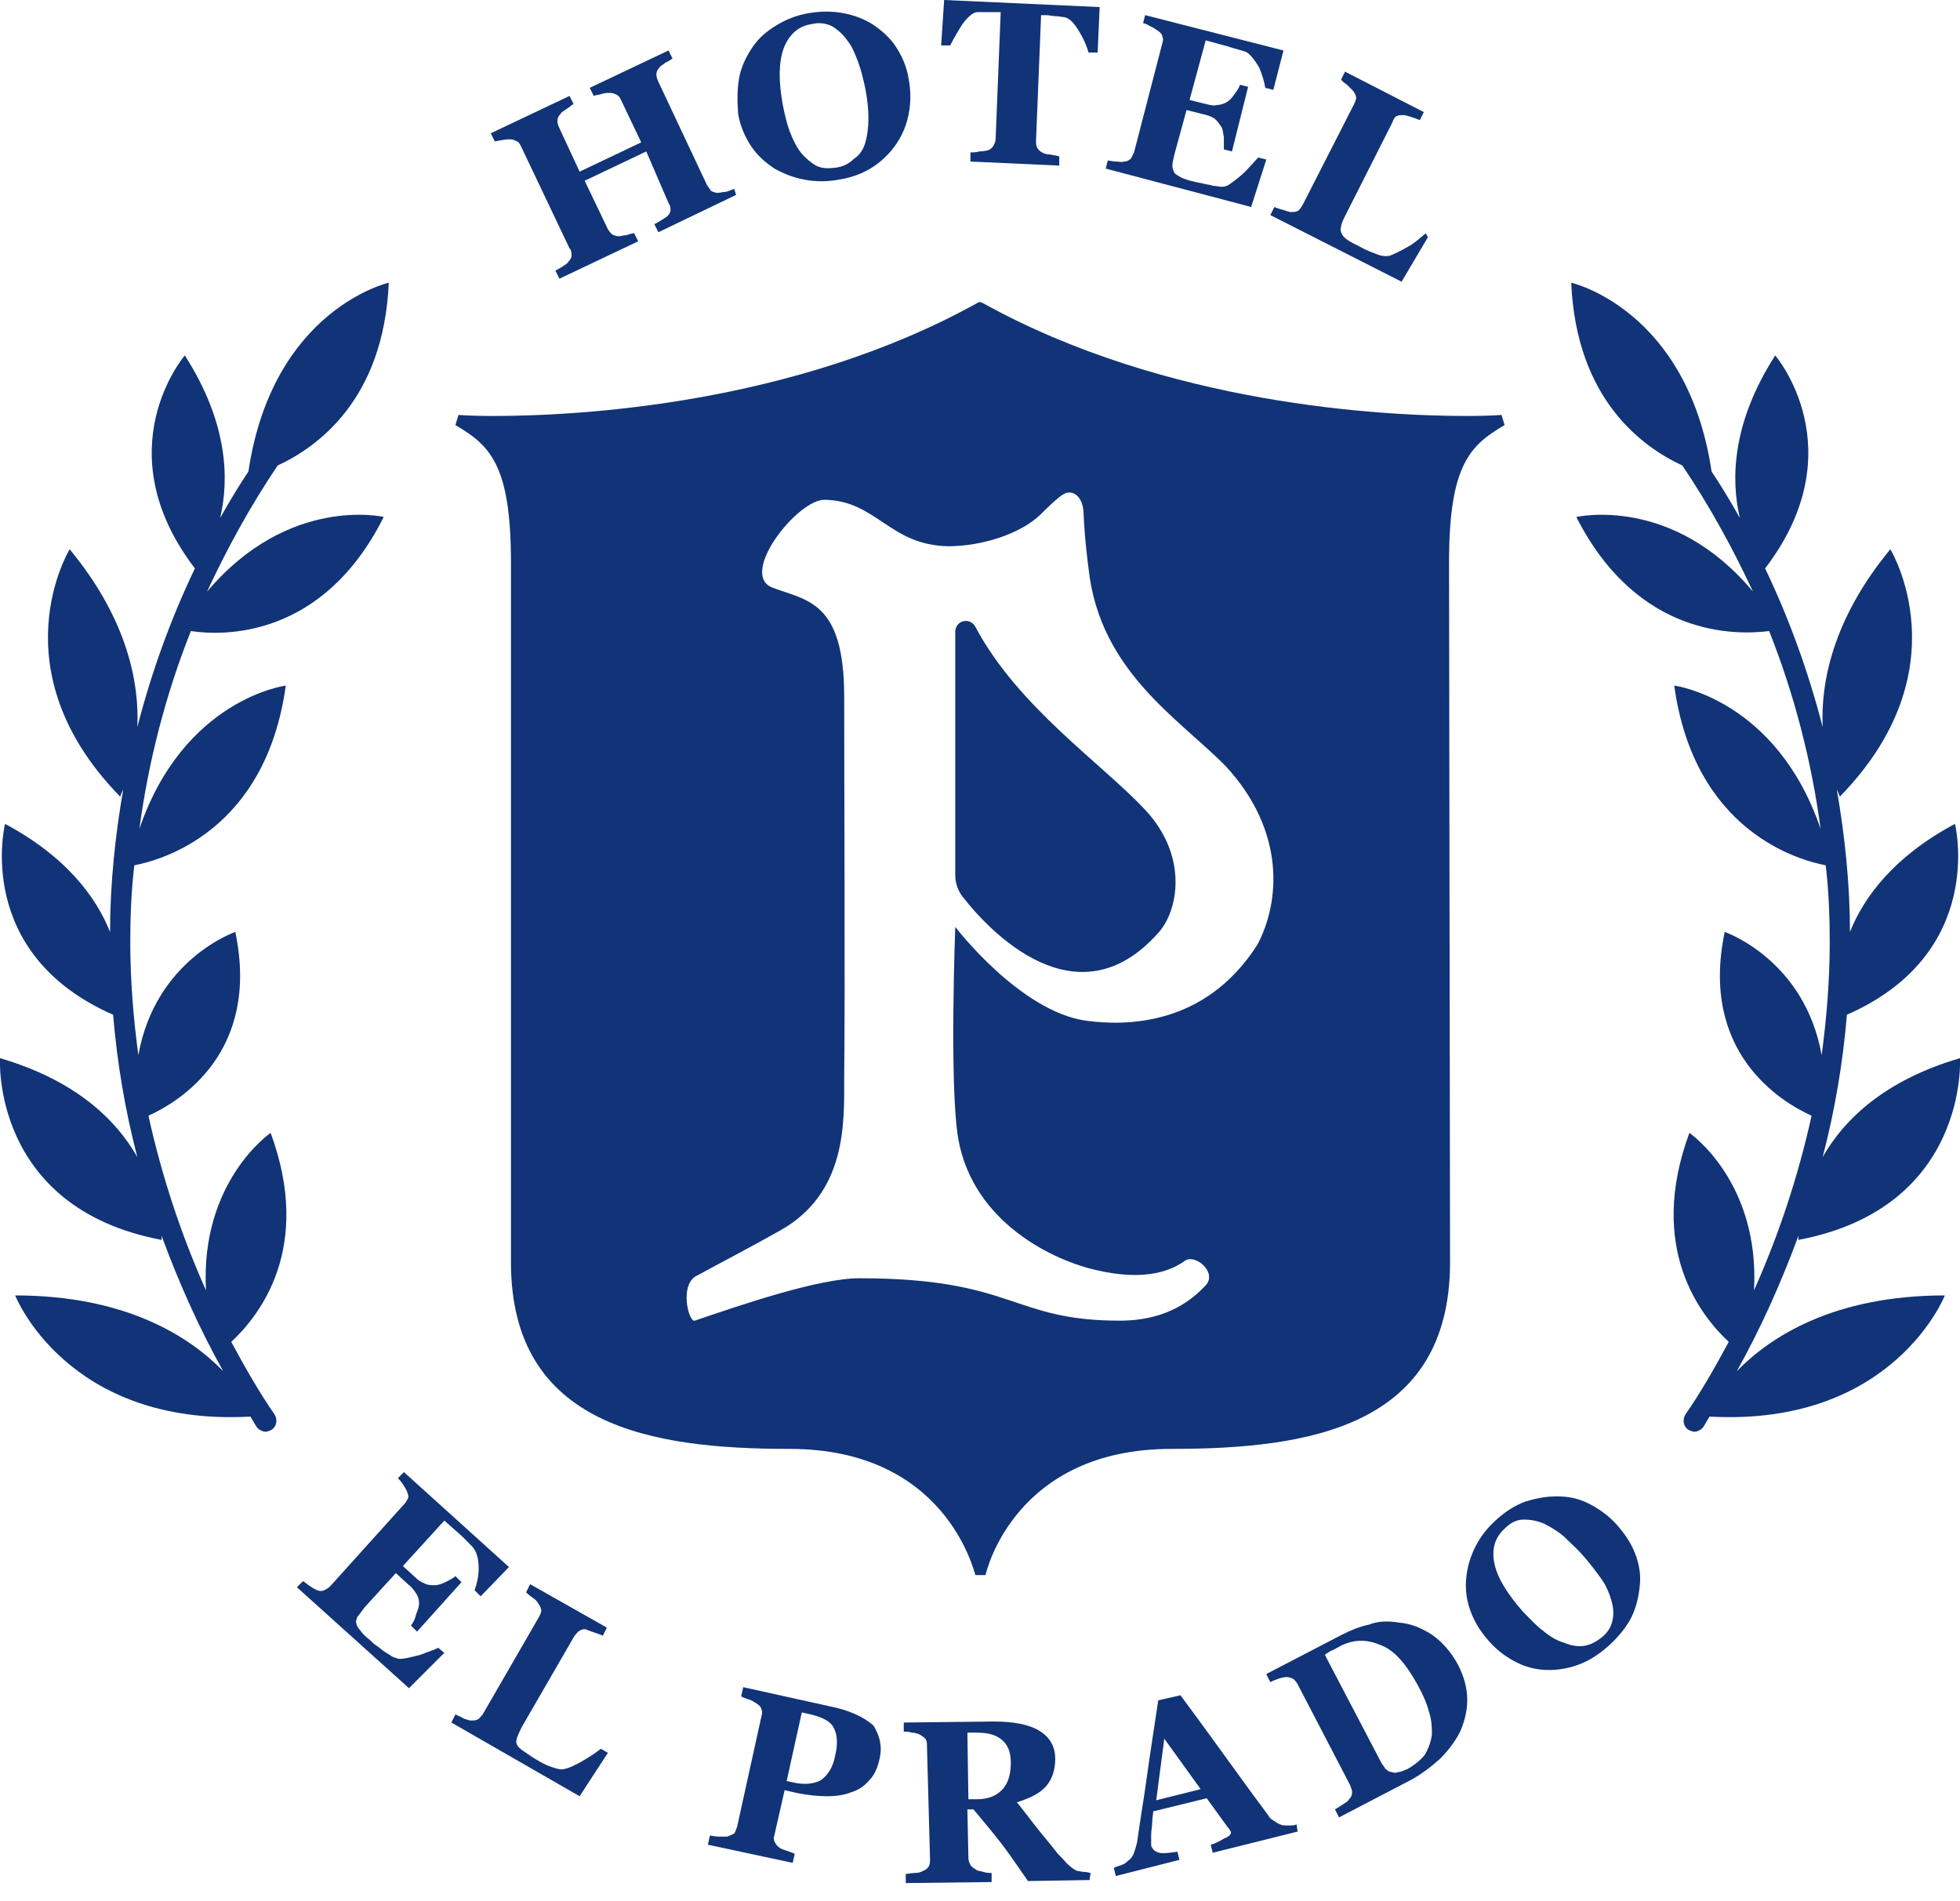 <svg width="100" height="97" viewBox="0 0 100 97" fill="none" xmlns="http://www.w3.org/2000/svg">
<g clip-path="url(#clip0_582_996)">
<path d="M37.558 9.944L33.591 11.85L33.385 11.438C33.488 11.386 33.591 11.335 33.746 11.232C33.901 11.129 34.004 11.077 34.055 11.025C34.158 10.922 34.21 10.819 34.21 10.716C34.21 10.613 34.21 10.51 34.107 10.356L32.973 7.728L29.83 9.222L31.015 11.695C31.067 11.798 31.17 11.901 31.221 11.953C31.325 12.004 31.427 12.056 31.582 12.056C31.685 12.056 31.788 12.004 31.943 12.004C32.097 11.953 32.252 11.901 32.355 11.901L32.561 12.313L28.542 14.22L28.336 13.807C28.439 13.756 28.542 13.704 28.697 13.601C28.852 13.498 28.955 13.447 29.006 13.344C29.109 13.241 29.161 13.138 29.161 13.035C29.161 12.932 29.161 12.777 29.058 12.674L26.585 7.471C26.533 7.368 26.482 7.264 26.379 7.213C26.276 7.161 26.172 7.11 26.018 7.11C25.915 7.11 25.76 7.11 25.554 7.161C25.451 7.161 25.348 7.213 25.245 7.213L25.039 6.801L29.058 4.895L29.264 5.307C29.161 5.358 29.058 5.461 28.903 5.564C28.748 5.667 28.645 5.719 28.594 5.822C28.491 5.925 28.439 6.028 28.439 6.183C28.439 6.286 28.491 6.44 28.542 6.543L29.573 8.759L32.715 7.264L31.685 5.101C31.634 4.998 31.582 4.895 31.479 4.843C31.376 4.792 31.273 4.74 31.118 4.74C31.015 4.74 30.861 4.74 30.706 4.792C30.552 4.843 30.397 4.843 30.294 4.895L30.088 4.482L34.107 2.576L34.313 2.988C34.21 3.04 34.107 3.143 33.952 3.194C33.849 3.297 33.694 3.349 33.643 3.452C33.54 3.555 33.488 3.658 33.488 3.813C33.488 3.916 33.54 4.07 33.591 4.173L36.064 9.428C36.116 9.531 36.219 9.634 36.27 9.737C36.373 9.789 36.477 9.84 36.631 9.84C36.734 9.84 36.889 9.789 37.043 9.789C37.198 9.737 37.352 9.686 37.455 9.634L37.558 9.944Z" fill="#113377"/>
<path d="M44.514 1.237C44.978 1.546 45.39 1.907 45.699 2.37C46.008 2.834 46.266 3.401 46.369 4.07C46.472 4.637 46.472 5.255 46.369 5.771C46.266 6.337 46.059 6.852 45.75 7.316C45.441 7.78 45.029 8.192 44.565 8.501C44.102 8.81 43.483 9.068 42.762 9.171C42.196 9.274 41.629 9.274 41.062 9.171C40.495 9.068 39.98 8.862 39.517 8.604C39.053 8.295 38.641 7.934 38.331 7.471C38.022 7.007 37.765 6.44 37.662 5.822C37.61 5.152 37.61 4.534 37.713 3.967C37.816 3.401 38.074 2.885 38.383 2.422C38.692 1.958 39.104 1.597 39.62 1.288C40.135 0.979 40.65 0.773 41.268 0.67C41.886 0.567 42.453 0.567 43.02 0.67C43.587 0.773 44.102 0.979 44.514 1.237ZM44.153 7.265C44.256 6.904 44.308 6.492 44.308 6.028C44.308 5.564 44.256 5.101 44.153 4.534C44.05 4.07 43.947 3.607 43.793 3.195C43.638 2.782 43.483 2.37 43.226 2.061C43.02 1.752 42.711 1.494 42.453 1.34C42.144 1.185 41.783 1.134 41.371 1.237C40.701 1.34 40.238 1.803 39.98 2.473C39.723 3.195 39.723 4.122 39.929 5.307C40.032 5.822 40.135 6.286 40.289 6.698C40.444 7.11 40.65 7.522 40.856 7.78C41.114 8.089 41.371 8.295 41.629 8.45C41.938 8.604 42.247 8.604 42.659 8.553C43.02 8.501 43.329 8.347 43.587 8.089C43.844 7.934 44.05 7.625 44.153 7.265Z" fill="#113377"/>
<path d="M56.002 2.679H55.538C55.435 2.318 55.281 1.958 55.023 1.546C54.766 1.133 54.56 0.927 54.302 0.876C54.199 0.876 54.044 0.824 53.838 0.824C53.684 0.824 53.529 0.773 53.375 0.773H53.117L52.859 7.161C52.859 7.316 52.859 7.419 52.911 7.522C52.962 7.625 53.066 7.728 53.169 7.779C53.272 7.831 53.375 7.883 53.581 7.883C53.787 7.934 53.941 7.934 54.044 7.986V8.449L49.511 8.243V7.779C49.614 7.779 49.768 7.779 49.974 7.728C50.18 7.728 50.335 7.676 50.386 7.676C50.541 7.625 50.644 7.522 50.696 7.419C50.747 7.316 50.799 7.213 50.799 7.058L51.056 0.618H50.799C50.644 0.618 50.49 0.618 50.335 0.618C50.18 0.618 50.026 0.618 49.871 0.618C49.665 0.618 49.408 0.824 49.099 1.236C48.841 1.649 48.635 2.009 48.48 2.318H48.017L48.171 0L56.105 0.361L56.002 2.679Z" fill="#113377"/>
<path d="M64.967 4.585L64.555 4.482C64.504 4.173 64.401 3.812 64.246 3.451C64.04 3.091 63.834 2.833 63.628 2.679C63.525 2.627 63.37 2.576 63.164 2.524C62.958 2.473 62.803 2.421 62.649 2.37L61.516 2.06L60.691 5.1L61.516 5.306C61.722 5.358 61.928 5.409 62.082 5.358C62.237 5.358 62.443 5.306 62.597 5.203C62.7 5.152 62.855 4.997 62.958 4.843C63.113 4.636 63.216 4.482 63.267 4.327L63.679 4.43L62.855 7.728L62.443 7.625C62.443 7.47 62.443 7.264 62.443 7.006C62.391 6.749 62.391 6.543 62.288 6.44C62.185 6.285 62.082 6.131 61.928 6.027C61.773 5.924 61.567 5.873 61.361 5.821L60.537 5.615L59.918 7.882C59.867 8.14 59.815 8.294 59.815 8.449C59.815 8.603 59.867 8.707 59.918 8.81C59.97 8.913 60.124 8.964 60.279 9.067C60.434 9.119 60.64 9.222 60.949 9.273C61.103 9.325 61.258 9.325 61.413 9.376C61.618 9.428 61.773 9.428 61.876 9.479C62.031 9.479 62.185 9.531 62.34 9.531C62.494 9.531 62.597 9.479 62.7 9.428C62.907 9.273 63.216 9.067 63.525 8.758C63.834 8.449 64.04 8.191 64.195 8.037L64.607 8.14L63.834 10.561L56.415 8.603L56.518 8.191C56.621 8.191 56.776 8.243 56.93 8.243C57.136 8.243 57.239 8.294 57.342 8.243C57.497 8.243 57.6 8.191 57.703 8.088C57.755 7.985 57.806 7.882 57.858 7.779L59.3 2.215C59.352 2.06 59.352 1.957 59.3 1.854C59.3 1.751 59.197 1.648 59.042 1.545C58.94 1.494 58.837 1.391 58.682 1.339C58.527 1.236 58.373 1.185 58.321 1.185L58.424 0.772L65.483 2.576L64.967 4.585Z" fill="#113377"/>
<path d="M72.85 12.107L71.51 14.374L64.812 10.974L65.019 10.562C65.122 10.613 65.276 10.665 65.482 10.716C65.637 10.768 65.791 10.819 65.843 10.819C65.998 10.819 66.1 10.819 66.204 10.768C66.307 10.716 66.358 10.613 66.461 10.459L69.089 5.307C69.14 5.204 69.192 5.049 69.192 4.998C69.192 4.895 69.14 4.792 69.037 4.637C68.934 4.534 68.831 4.431 68.728 4.328C68.573 4.225 68.47 4.122 68.419 4.07L68.625 3.658L72.644 5.719L72.437 6.131C72.334 6.08 72.18 6.028 72.025 5.977C71.871 5.925 71.716 5.874 71.613 5.874C71.459 5.874 71.356 5.874 71.252 5.925C71.149 5.977 71.098 6.08 71.046 6.234L68.625 11.025C68.522 11.232 68.419 11.438 68.419 11.592C68.367 11.747 68.419 11.85 68.47 11.953C68.522 12.056 68.625 12.159 68.779 12.262C68.934 12.365 69.14 12.468 69.449 12.623C69.707 12.777 70.016 12.88 70.274 12.983C70.531 13.086 70.789 13.086 70.943 13.035C71.201 12.932 71.51 12.777 71.871 12.571C72.231 12.365 72.489 12.107 72.747 11.901L72.85 12.107Z" fill="#113377"/>
<path d="M24.524 81.453L24.215 81.144C24.318 80.835 24.421 80.474 24.421 80.062C24.421 79.65 24.369 79.341 24.215 79.083C24.163 78.98 24.06 78.877 23.906 78.723C23.751 78.568 23.648 78.465 23.545 78.362L22.669 77.589L20.557 79.908L21.175 80.474C21.33 80.629 21.484 80.732 21.639 80.783C21.794 80.886 22 80.886 22.206 80.886C22.309 80.886 22.515 80.835 22.721 80.732C22.927 80.629 23.133 80.526 23.236 80.423L23.545 80.732L21.278 83.256L20.969 82.947C21.072 82.793 21.175 82.638 21.227 82.38C21.33 82.123 21.381 81.968 21.381 81.814C21.381 81.608 21.33 81.453 21.227 81.299C21.124 81.144 21.021 80.99 20.815 80.835L20.196 80.268L18.599 82.02C18.445 82.226 18.342 82.38 18.239 82.484C18.187 82.638 18.136 82.741 18.187 82.844C18.187 82.947 18.29 83.102 18.393 83.205C18.496 83.359 18.651 83.514 18.857 83.668C18.96 83.772 19.063 83.875 19.218 83.978C19.372 84.081 19.475 84.184 19.63 84.287C19.784 84.39 19.887 84.441 20.042 84.544C20.196 84.596 20.299 84.647 20.402 84.647C20.66 84.647 21.021 84.544 21.433 84.441C21.845 84.287 22.154 84.184 22.36 84.081L22.669 84.338L20.866 86.141L15.148 80.99L15.457 80.68C15.56 80.732 15.663 80.835 15.817 80.938C15.972 81.041 16.075 81.093 16.178 81.144C16.332 81.195 16.436 81.195 16.538 81.144C16.642 81.093 16.745 81.041 16.848 80.938L20.609 76.765C20.712 76.662 20.763 76.559 20.815 76.456C20.866 76.353 20.815 76.25 20.763 76.095C20.712 75.992 20.66 75.889 20.557 75.734C20.454 75.58 20.351 75.477 20.299 75.425L20.609 75.116L25.967 79.959L24.524 81.453Z" fill="#113377"/>
<path d="M31.015 89.439L29.572 91.654L23.029 87.893L23.235 87.481C23.338 87.532 23.493 87.584 23.648 87.687C23.802 87.739 23.957 87.79 24.008 87.79C24.163 87.79 24.266 87.79 24.369 87.739C24.472 87.687 24.523 87.584 24.626 87.481L27.512 82.484C27.563 82.381 27.615 82.278 27.615 82.174C27.615 82.071 27.563 81.968 27.46 81.814C27.409 81.711 27.305 81.608 27.151 81.505C26.996 81.402 26.893 81.299 26.842 81.247L27.048 80.835L30.963 83.05L30.757 83.463C30.654 83.411 30.5 83.359 30.345 83.308C30.191 83.256 30.036 83.205 29.933 83.153C29.778 83.102 29.675 83.153 29.572 83.205C29.469 83.256 29.418 83.359 29.315 83.463L26.636 88.099C26.533 88.305 26.43 88.511 26.378 88.666C26.327 88.82 26.327 88.924 26.378 89.027C26.43 89.13 26.533 89.233 26.687 89.336C26.842 89.439 27.048 89.593 27.305 89.748C27.563 89.903 27.821 90.057 28.13 90.16C28.439 90.263 28.645 90.315 28.799 90.263C29.057 90.212 29.366 90.057 29.727 89.851C30.087 89.645 30.397 89.439 30.654 89.233L31.015 89.439Z" fill="#113377"/>
<path d="M44.875 89.748C44.772 90.211 44.617 90.572 44.359 90.83C44.102 91.139 43.793 91.345 43.432 91.448C43.071 91.603 42.608 91.654 42.196 91.654C41.732 91.654 41.268 91.603 40.702 91.499L40.032 91.345L39.517 93.612C39.465 93.766 39.465 93.869 39.517 93.972C39.568 94.075 39.62 94.178 39.774 94.281C39.826 94.333 39.98 94.385 40.135 94.436C40.289 94.488 40.444 94.539 40.547 94.591L40.444 95.054L36.116 94.127L36.219 93.663C36.322 93.663 36.477 93.715 36.683 93.715C36.889 93.715 36.992 93.715 37.095 93.715C37.25 93.663 37.353 93.612 37.456 93.56C37.507 93.509 37.559 93.354 37.61 93.2L38.847 87.584C38.898 87.429 38.898 87.326 38.847 87.223C38.847 87.12 38.744 87.017 38.589 86.914C38.486 86.863 38.383 86.76 38.177 86.708C38.022 86.657 37.868 86.605 37.816 86.553L37.919 86.09L42.35 87.069C43.38 87.275 44.102 87.635 44.566 88.048C44.875 88.563 45.029 89.078 44.875 89.748ZM42.608 89.593C42.762 88.975 42.711 88.511 42.556 88.202C42.402 87.841 41.989 87.635 41.371 87.481L40.908 87.378L40.135 90.881L40.392 90.933C41.011 91.087 41.526 91.036 41.886 90.83C42.247 90.572 42.505 90.16 42.608 89.593Z" fill="#113377"/>
<path d="M55.59 95.93L52.447 95.982C51.881 95.158 51.417 94.488 51.056 94.024C50.696 93.561 50.232 92.994 49.665 92.324H49.356L49.408 94.797C49.408 94.951 49.459 95.055 49.511 95.158C49.562 95.261 49.665 95.312 49.82 95.415C49.871 95.467 50.026 95.467 50.18 95.518C50.335 95.57 50.489 95.57 50.593 95.57V96.033L46.213 96.085V95.621C46.316 95.621 46.471 95.57 46.677 95.57C46.883 95.57 46.986 95.518 47.089 95.467C47.244 95.415 47.347 95.312 47.398 95.209C47.45 95.106 47.45 95.003 47.45 94.849L47.295 89.13C47.295 88.975 47.295 88.872 47.244 88.769C47.192 88.666 47.089 88.615 46.935 88.512C46.832 88.46 46.677 88.409 46.523 88.409C46.368 88.357 46.213 88.357 46.11 88.357V87.893L50.696 87.842C51.726 87.842 52.499 87.996 53.014 88.305C53.529 88.615 53.838 89.078 53.838 89.748C53.838 90.315 53.684 90.778 53.375 91.139C53.066 91.5 52.55 91.757 51.881 91.963C52.138 92.272 52.447 92.685 52.808 93.148C53.169 93.612 53.529 94.024 53.89 94.488C53.993 94.642 54.199 94.797 54.405 95.055C54.611 95.261 54.817 95.415 54.972 95.467C55.075 95.467 55.178 95.518 55.332 95.518C55.487 95.518 55.59 95.57 55.642 95.57L55.59 95.93ZM51.572 89.954C51.572 89.387 51.417 89.027 51.108 88.769C50.799 88.512 50.386 88.409 49.82 88.409H49.356L49.408 91.809H49.82C50.386 91.809 50.799 91.654 51.108 91.345C51.417 91.036 51.572 90.572 51.572 89.954Z" fill="#113377"/>
<path d="M66.204 93.457L61.876 94.539L61.773 94.127C61.979 94.075 62.185 93.972 62.443 93.818C62.7 93.715 62.803 93.612 62.803 93.509C62.803 93.457 62.803 93.457 62.752 93.406C62.752 93.354 62.7 93.303 62.649 93.251L61.567 91.757L58.836 92.427C58.836 92.581 58.785 92.787 58.785 92.993C58.785 93.2 58.733 93.406 58.733 93.612C58.733 93.818 58.733 94.024 58.733 94.075C58.733 94.178 58.733 94.23 58.785 94.281C58.836 94.385 58.94 94.487 59.145 94.539C59.352 94.591 59.661 94.539 60.073 94.487L60.176 94.9L56.93 95.724L56.827 95.312C56.93 95.26 57.085 95.209 57.239 95.157C57.394 95.106 57.497 95.003 57.548 94.951C57.703 94.848 57.806 94.694 57.858 94.539C57.909 94.385 57.961 94.23 58.012 94.024C58.167 92.89 58.373 91.706 58.527 90.572C58.682 89.439 58.888 88.151 59.094 86.76L60.227 86.502C61.412 88.099 62.34 89.387 63.01 90.314C63.679 91.242 64.246 92.015 64.71 92.633C64.761 92.736 64.864 92.839 64.967 92.89C65.07 92.942 65.173 93.045 65.328 93.097C65.431 93.148 65.585 93.148 65.74 93.148C65.895 93.148 65.998 93.148 66.152 93.097L66.204 93.457ZM61.258 91.293L59.403 88.717L58.991 91.86L61.258 91.293Z" fill="#113377"/>
<path d="M71.356 82.792C71.974 82.843 72.489 83.049 73.056 83.41C73.571 83.771 74.035 84.286 74.395 84.956C74.704 85.574 74.859 86.141 74.859 86.759C74.859 87.326 74.704 87.892 74.498 88.356C74.241 88.871 73.88 89.335 73.468 89.747C73.004 90.159 72.54 90.52 71.974 90.829L68.316 92.735L68.11 92.323C68.213 92.272 68.367 92.168 68.522 92.066C68.677 91.962 68.78 91.911 68.831 91.808C68.934 91.705 68.986 91.602 68.986 91.447C68.986 91.344 68.934 91.241 68.883 91.087L66.204 85.935C66.152 85.832 66.049 85.728 65.998 85.677C65.894 85.626 65.791 85.574 65.637 85.574C65.482 85.574 65.328 85.626 65.173 85.677C65.019 85.728 64.916 85.78 64.812 85.832L64.606 85.419L68.47 83.41C68.883 83.204 69.346 82.998 69.862 82.895C70.222 82.74 70.789 82.689 71.356 82.792ZM73.056 88.511C73.056 88.15 73.056 87.789 72.901 87.326C72.798 86.913 72.592 86.45 72.334 85.986C72.077 85.522 71.819 85.11 71.51 84.75C71.201 84.389 70.892 84.131 70.531 83.977C70.171 83.822 69.81 83.719 69.449 83.719C69.089 83.719 68.677 83.822 68.316 84.028C68.213 84.08 68.058 84.183 67.904 84.234C67.749 84.338 67.646 84.389 67.595 84.441L70.48 89.953C70.531 90.056 70.634 90.159 70.686 90.262C70.789 90.314 70.84 90.417 70.995 90.417C71.098 90.468 71.252 90.468 71.356 90.417C71.51 90.417 71.665 90.314 71.819 90.262C72.18 90.056 72.489 89.799 72.695 89.541C72.901 89.18 73.004 88.871 73.056 88.511Z" fill="#113377"/>
<path d="M79.444 76.353C80.011 76.353 80.526 76.456 81.041 76.713C81.557 76.971 82.072 77.331 82.484 77.795C82.896 78.259 83.205 78.722 83.412 79.238C83.618 79.753 83.721 80.32 83.669 80.835C83.618 81.401 83.514 81.917 83.257 82.483C82.999 82.999 82.587 83.514 82.072 83.978C81.608 84.39 81.145 84.699 80.629 84.905C80.114 85.111 79.547 85.214 79.032 85.214C78.517 85.214 77.95 85.111 77.435 84.853C76.92 84.596 76.456 84.287 75.993 83.771C75.529 83.256 75.22 82.741 75.014 82.174C74.808 81.608 74.756 81.041 74.808 80.526C74.859 79.959 75.014 79.444 75.271 78.928C75.529 78.413 75.89 77.95 76.353 77.537C76.817 77.125 77.281 76.816 77.847 76.61C78.362 76.456 78.878 76.353 79.444 76.353ZM82.227 81.711C82.124 81.35 81.969 80.938 81.711 80.577C81.454 80.216 81.145 79.804 80.784 79.392C80.475 79.032 80.114 78.722 79.805 78.413C79.444 78.104 79.084 77.898 78.775 77.744C78.414 77.589 78.053 77.537 77.744 77.537C77.384 77.537 77.075 77.692 76.765 78.001C76.25 78.465 76.096 79.083 76.25 79.804C76.405 80.526 76.92 81.35 77.693 82.226C78.053 82.586 78.362 82.947 78.723 83.205C79.084 83.514 79.444 83.72 79.805 83.823C80.166 83.978 80.526 84.029 80.835 83.978C81.145 83.926 81.454 83.771 81.763 83.514C82.072 83.256 82.227 82.947 82.278 82.638C82.329 82.432 82.329 82.071 82.227 81.711Z" fill="#113377"/>
<path d="M10.562 30.191C11.592 27.976 12.777 25.812 14.168 23.751C16.178 22.823 19.578 20.402 19.835 14.426C19.835 14.426 13.911 15.765 12.674 24.06C12.159 24.833 11.695 25.606 11.232 26.43C11.695 24.472 11.644 21.587 9.429 18.135C9.429 18.135 5.307 22.927 9.944 29.006C8.707 31.582 7.728 34.312 7.007 37.094C7.11 34.828 6.492 31.582 3.555 28.027C3.555 28.027 -0.206 34.158 6.131 40.649C6.131 40.649 6.183 40.495 6.286 40.289C5.874 42.659 5.616 45.132 5.616 47.553C4.895 45.75 3.349 43.689 0.258 42.04C0.258 42.04 -1.391 48.635 5.771 51.778C5.977 54.251 6.389 56.672 7.007 59.042C5.925 57.136 3.864 55.126 0 53.993C0 53.993 -0.463 61.618 8.244 63.267C8.244 63.267 8.244 63.163 8.244 63.06C9.119 65.43 10.15 67.749 11.386 69.964C9.686 68.213 6.44 66.1 0.773 66.1C0.773 66.1 3.401 72.798 12.777 72.283C12.88 72.437 12.983 72.643 13.086 72.798C13.19 72.952 13.396 73.055 13.55 73.055C13.653 73.055 13.756 73.004 13.859 72.952C14.117 72.798 14.168 72.437 14.014 72.18C13.19 70.995 12.468 69.707 11.798 68.47C13.241 67.131 15.972 63.679 13.808 57.806C13.808 57.806 10.201 60.278 10.51 65.843C9.222 62.958 8.244 59.969 7.574 56.93C9.171 56.208 13.293 53.684 12.005 47.553C12.005 47.553 7.934 48.944 7.059 53.839C6.801 51.932 6.646 49.974 6.646 48.068C6.646 46.78 6.698 45.441 6.853 44.153C8.192 43.895 13.55 42.453 14.581 34.982C14.581 34.982 9.377 35.652 7.11 42.298C7.574 38.846 8.45 35.446 9.738 32.2C11.438 32.458 16.487 32.561 19.578 26.378C19.578 26.378 14.735 25.245 10.562 30.191Z" fill="#113377"/>
<path d="M89.439 30.191C88.408 27.976 87.223 25.812 85.832 23.751C83.823 22.823 80.423 20.402 80.165 14.426C80.165 14.426 86.09 15.765 87.326 24.06C87.841 24.833 88.305 25.606 88.769 26.43C88.305 24.472 88.357 21.587 90.572 18.135C90.572 18.135 94.694 22.927 90.057 29.006C91.293 31.582 92.272 34.312 92.993 37.094C92.89 34.828 93.509 31.582 96.445 28.027C96.445 28.027 100.206 34.158 93.869 40.649C93.869 40.649 93.818 40.495 93.715 40.289C94.127 42.659 94.385 45.132 94.385 47.553C95.106 45.75 96.651 43.689 99.743 42.04C99.743 42.04 101.391 48.635 94.23 51.778C94.024 54.251 93.612 56.672 92.993 59.042C94.075 57.136 96.136 55.126 100 53.993C100 53.993 100.464 61.618 91.757 63.267C91.757 63.267 91.757 63.163 91.757 63.06C90.881 65.43 89.851 67.749 88.614 69.964C90.314 68.213 93.56 66.1 99.227 66.1C99.227 66.1 96.6 72.798 87.223 72.283C87.12 72.437 87.017 72.643 86.914 72.798C86.811 72.952 86.605 73.055 86.451 73.055C86.347 73.055 86.244 73.004 86.141 72.952C85.884 72.798 85.832 72.437 85.987 72.18C86.811 70.995 87.532 69.707 88.202 68.47C86.76 67.131 84.029 63.679 86.193 57.806C86.193 57.806 89.799 60.278 89.49 65.843C90.778 62.958 91.757 59.969 92.427 56.93C90.83 56.208 86.708 53.684 87.996 47.553C87.996 47.553 92.066 48.944 92.942 53.839C93.2 51.932 93.354 49.974 93.354 48.068C93.354 46.78 93.303 45.441 93.148 44.153C91.808 43.895 86.451 42.453 85.42 34.982C85.42 34.982 90.624 35.652 92.89 42.298C92.427 38.846 91.551 35.446 90.263 32.2C88.614 32.406 83.565 32.561 80.423 26.378C80.474 26.378 85.317 25.245 89.439 30.191Z" fill="#113377"/>
<path d="M76.764 21.69L76.61 21.174C76.61 21.174 75.94 21.226 74.858 21.226C70.531 21.226 59.505 20.659 50.129 15.456L49.974 15.404L49.871 15.456C40.495 20.659 29.469 21.226 25.142 21.226C24.06 21.226 23.39 21.174 23.39 21.174L23.235 21.69C24.987 22.72 26.069 23.699 26.069 28.696V64.4C26.069 72.797 33.282 73.931 40.288 73.931C48.222 73.931 49.665 80.113 49.768 80.371H50.283C50.335 80.113 51.829 73.931 59.763 73.931C66.821 73.931 73.982 72.797 73.982 64.4L73.931 28.696C73.931 23.699 75.013 22.72 76.764 21.69ZM64.142 48.222C61.463 52.395 57.393 52.344 55.435 52.086C52.035 51.623 48.738 47.295 48.738 47.295C48.738 47.295 48.428 55.435 48.892 58.114C49.665 62.442 53.838 64.348 55.95 64.812C58.166 65.327 59.557 64.966 60.433 64.348C60.948 63.936 62.133 64.915 61.515 65.585C60.278 66.924 58.733 67.388 57.135 67.388C51.571 67.388 51.777 65.224 43.843 65.224C41.782 65.224 37.867 66.564 35.446 67.388C35.136 67.491 34.621 65.482 35.6 65.069C36.63 64.503 38.228 63.678 39.773 62.803C43.225 60.896 43.071 57.238 43.071 55.023C43.122 50.438 43.071 40.443 43.071 35.548C43.071 30.654 41.164 30.654 39.413 29.984C37.661 29.315 40.701 25.451 42.092 25.502C44.719 25.554 45.389 27.821 48.377 27.872C50.077 27.872 52.035 27.254 53.065 26.275C53.323 26.017 53.993 25.348 54.302 25.193C54.714 24.987 55.229 25.296 55.281 26.12C55.332 27.512 55.538 29.006 55.538 29.006C56.105 34.261 60.175 36.682 62.545 39.103C65.585 42.401 65.327 46.007 64.142 48.222Z" fill="#113377"/>
<path d="M49.769 31.994C49.511 31.479 48.738 31.633 48.738 32.251V44.668C48.738 45.08 48.893 45.492 49.15 45.801C50.438 47.45 54.921 52.292 59.094 47.604C60.124 46.471 60.639 43.689 58.424 41.319C56.209 38.949 51.932 36.064 49.769 31.994Z" fill="#113377"/>
</g>
<defs>
<clipPath id="clip0_582_996">
<rect width="100" height="96.085" fill="white"/>
</clipPath>
</defs>
</svg>
